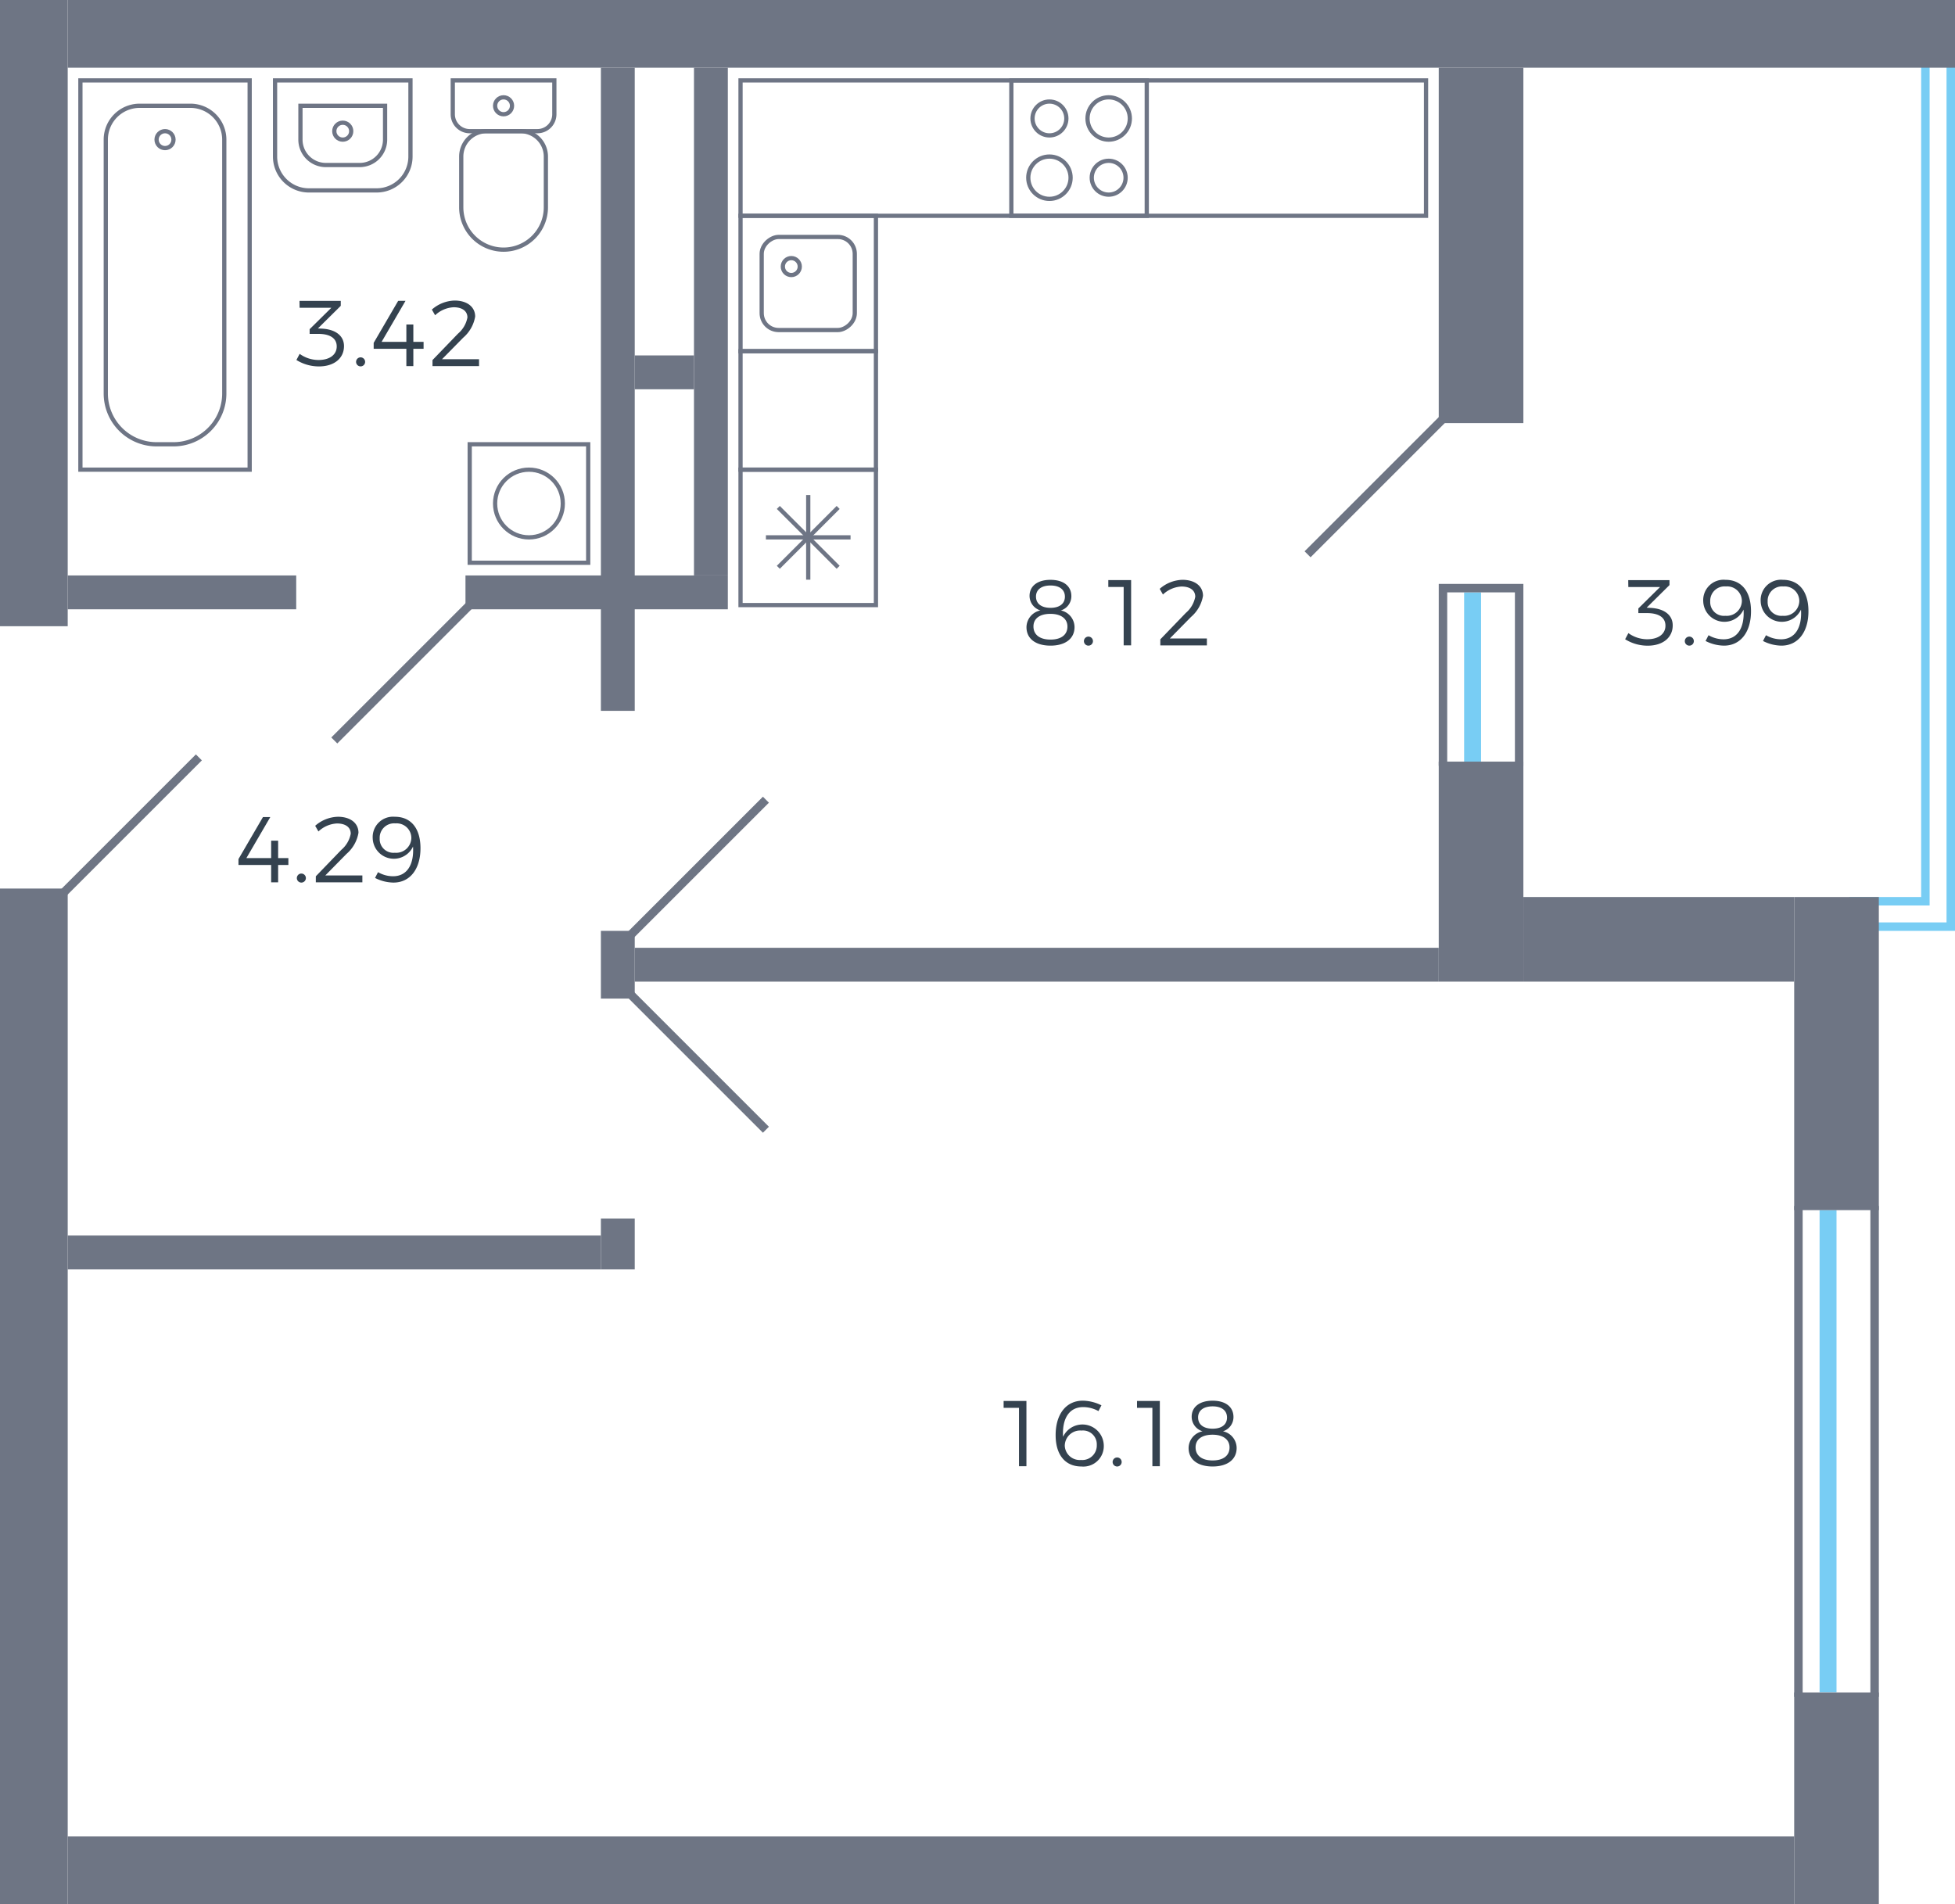 <svg xmlns="http://www.w3.org/2000/svg" width="231" height="225" viewBox="0 0 231 225">
  <title>22-3_tip_3</title>
  <g id="Слой_2" data-name="Слой 2">
    <g id="_22-3_tip_3" data-name="22-3_tip_3">
      <g id="m">
        <g>
          <path d="M56.5,6.5h4a2,2,0,0,1,2,2v8a2,2,0,0,1-2,2h-4a0,0,0,0,1,0,0V6.5A0,0,0,0,1,56.5,6.5Z" transform="translate(72 -47) rotate(90)" fill="none" stroke="#6e7585" stroke-miterlimit="10" stroke-width="0.5"/>
          <path d="M55.5,17.5h6a5,5,0,0,1,5,5v0a5,5,0,0,1-5,5h-6a3,3,0,0,1-3-3v-4a3,3,0,0,1,3-3Z" transform="translate(82 -37) rotate(90)" fill="none" stroke="#6e7585" stroke-miterlimit="10" stroke-width="0.5"/>
          <circle cx="59.5" cy="12.5" r="1" fill="none" stroke="#6e7585" stroke-miterlimit="10" stroke-width="0.5"/>
        </g>
        <g>
          <rect x="-3.5" y="22.5" width="46" height="20" transform="translate(52 13) rotate(90)" fill="none" stroke="#6e7585" stroke-miterlimit="10" stroke-width="0.5"/>
          <path d="M3.5,25.5h30a6,6,0,0,1,6,6v2a6,6,0,0,1-6,6H3.5a4,4,0,0,1-4-4v-6a4,4,0,0,1,4-4Z" transform="translate(52 13) rotate(90)" fill="none" stroke="#6e7585" stroke-miterlimit="10" stroke-width="0.5"/>
          <circle cx="19.5" cy="16.5" r="1" fill="none" stroke="#6e7585" stroke-miterlimit="10" stroke-width="0.5"/>
        </g>
        <g>
          <rect x="55.5" y="52.5" width="14" height="14" transform="translate(122 -3) rotate(90)" fill="none" stroke="#6e7585" stroke-miterlimit="10" stroke-width="0.5"/>
          <circle cx="62.5" cy="59.5" r="4" fill="none" stroke="#6e7585" stroke-miterlimit="10" stroke-width="0.5"/>
        </g>
        <g>
          <circle cx="40.5" cy="15.5" r="1" fill="none" stroke="#6e7585" stroke-miterlimit="10" stroke-width="0.5"/>
          <path d="M34,8h9a4,4,0,0,1,4,4v8a4,4,0,0,1-4,4H34a0,0,0,0,1,0,0V8A0,0,0,0,1,34,8Z" transform="translate(56.5 -24.5) rotate(90)" fill="none" stroke="#6e7585" stroke-miterlimit="10" stroke-width="0.5"/>
          <path d="M37,11h4a3,3,0,0,1,3,3v4a3,3,0,0,1-3,3H37a0,0,0,0,1,0,0V11A0,0,0,0,1,37,11Z" transform="translate(56.5 -24.5) rotate(90)" fill="none" stroke="#6e7585" stroke-miterlimit="10" stroke-width="0.5"/>
        </g>
        <rect x="120" y="-23" width="16" height="81" transform="translate(110.5 145.5) rotate(-90)" fill="none" stroke="#6e7585" stroke-miterlimit="10" stroke-width="0.5"/>
        <g>
          <rect x="119.5" y="9.5" width="16" height="16" fill="none" stroke="#6e7585" stroke-miterlimit="10" stroke-width="0.5"/>
          <circle cx="124" cy="14" r="2" fill="none" stroke="#6e7585" stroke-miterlimit="10" stroke-width="0.5"/>
          <circle cx="124" cy="21" r="2.5" fill="none" stroke="#6e7585" stroke-miterlimit="10" stroke-width="0.5"/>
          <circle cx="131" cy="14" r="2.5" fill="none" stroke="#6e7585" stroke-miterlimit="10" stroke-width="0.5"/>
          <circle cx="131" cy="21" r="2" fill="none" stroke="#6e7585" stroke-miterlimit="10" stroke-width="0.5"/>
        </g>
        <g>
          <rect x="87.5" y="25.5" width="16" height="16" transform="translate(62 129) rotate(-90)" fill="none" stroke="#6e7585" stroke-miterlimit="10" stroke-width="0.5"/>
          <rect x="90" y="28" width="11" height="11" rx="2" transform="translate(62 129) rotate(-90)" fill="none" stroke="#6e7585" stroke-miterlimit="10" stroke-width="0.5"/>
          <circle cx="93.5" cy="31.5" r="1" fill="none" stroke="#6e7585" stroke-miterlimit="10" stroke-width="0.5"/>
        </g>
        <g>
          <rect x="87.5" y="55.5" width="16" height="16" transform="translate(159 -32) rotate(90)" fill="none" stroke="#6e7585" stroke-miterlimit="10" stroke-width="0.5"/>
          <line x1="90.5" y1="63.5" x2="100.5" y2="63.5" fill="none" stroke="#6e7585" stroke-miterlimit="10" stroke-width="0.5"/>
          <line x1="95.5" y1="58.5" x2="95.5" y2="68.5" fill="none" stroke="#6e7585" stroke-miterlimit="10" stroke-width="0.5"/>
          <line x1="91.964" y1="67.036" x2="99.036" y2="59.964" fill="none" stroke="#6e7585" stroke-miterlimit="10" stroke-width="0.5"/>
          <line x1="91.964" y1="59.964" x2="99.036" y2="67.036" fill="none" stroke="#6e7585" stroke-miterlimit="10" stroke-width="0.5"/>
        </g>
        <rect x="87.5" y="41.5" width="16" height="14" transform="translate(191 97) rotate(180)" fill="none" stroke="#6e7585" stroke-miterlimit="10" stroke-width="0.5"/>
      </g>
      <g id="o">
        <polyline points="230.5 7.5 230.5 109.5 221.5 109.5" fill="none" stroke="#78cdf4" stroke-miterlimit="10"/>
        <polyline points="227.5 7.5 227.5 106.5 218.5 106.5" fill="none" stroke="#78cdf4" stroke-miterlimit="10"/>
        <line x1="216" y1="143" x2="216" y2="200" fill="none" stroke="#78cdf4" stroke-miterlimit="10" stroke-width="2"/>
        <line x1="174" y1="90" x2="174" y2="70" fill="none" stroke="#78cdf4" stroke-miterlimit="10" stroke-width="2"/>
      </g>
      <g id="d">
        <line x1="23.5" y1="89.5" x2="7.5" y2="105.5" fill="none" stroke="#6e7584" stroke-miterlimit="10"/>
        <line x1="55.5" y1="71.5" x2="39.5" y2="87.5" fill="none" stroke="#6e7584" stroke-miterlimit="10"/>
        <line x1="170.5" y1="49.5" x2="154.5" y2="65.5" fill="none" stroke="#6e7584" stroke-miterlimit="10"/>
        <line x1="90.5" y1="94.5" x2="74.5" y2="110.5" fill="none" stroke="#6e7584" stroke-miterlimit="10"/>
        <line x1="74.5" y1="117.5" x2="90.5" y2="133.5" fill="none" stroke="#6e7584" stroke-miterlimit="10"/>
        <line x1="221.5" y1="142.5" x2="221.5" y2="200.5" fill="none" stroke="#6e7584" stroke-miterlimit="10"/>
        <line x1="212.5" y1="142.5" x2="212.5" y2="200.5" fill="none" stroke="#6e7584" stroke-miterlimit="10"/>
        <polyline points="179.5 90.5 179.5 69.5 170.5 69.5 170.5 90.5" fill="none" stroke="#6e7584" stroke-miterlimit="10"/>
      </g>
      <g id="s">
        <rect x="8" width="223" height="8" fill="#6e7584"/>
        <rect y="105" width="8" height="120" fill="#6e7584"/>
        <rect x="8" y="217" width="204" height="8" fill="#6e7584"/>
        <rect x="212" y="200" width="10" height="25" fill="#6e7584"/>
        <rect width="8" height="74" transform="translate(8 74) rotate(180)" fill="#6e7584"/>
        <rect x="170" y="8" width="10" height="42" transform="translate(350 58) rotate(180)" fill="#6e7584"/>
        <rect x="75" y="112" width="95" height="4" transform="translate(245 228) rotate(180)" fill="#6e7584"/>
        <rect x="170" y="90" width="10" height="26" transform="translate(350 206) rotate(180)" fill="#6e7584"/>
        <rect x="180" y="106" width="32" height="10" transform="translate(392 222) rotate(180)" fill="#6e7584"/>
        <rect x="212" y="106" width="10" height="37" transform="translate(434 249) rotate(180)" fill="#6e7584"/>
        <rect x="71" y="110" width="4" height="8" transform="translate(146 228) rotate(180)" fill="#6e7584"/>
        <rect x="8" y="146" width="63" height="4" transform="translate(79 296) rotate(180)" fill="#6e7584"/>
        <rect x="71" y="144" width="4" height="6" transform="translate(146 294) rotate(180)" fill="#6e7584"/>
        <rect x="71" y="8" width="4" height="76" transform="translate(146 92) rotate(180)" fill="#6e7584"/>
        <rect x="55" y="68" width="31" height="4" transform="translate(141 140) rotate(180)" fill="#6e7584"/>
        <rect x="8" y="68" width="27" height="4" transform="translate(43 140) rotate(180)" fill="#6e7584"/>
        <rect x="82" y="8" width="4" height="60" transform="translate(168 76) rotate(180)" fill="#6e7584"/>
        <rect x="75" y="42" width="7" height="4" transform="translate(157 88) rotate(180)" fill="#6e7584"/>
      </g>
      <g id="t">
        <g>
          <path d="M126.591,70.452a1.759,1.759,0,0,1-1.243,1.683,2.029,2.029,0,0,1,1.617,1.969c0,1.365-1.09,2.19-2.839,2.19s-2.838-.815-2.838-2.179a2.04,2.04,0,0,1,1.65-1.98,1.8,1.8,0,0,1-1.288-1.716c0-1.177.957-1.9,2.465-1.9C125.645,68.516,126.591,69.242,126.591,70.452Zm-4.479,3.575c0,.98.749,1.552,2.014,1.552s2-.572,2-1.541c0-.924-.748-1.5-2.013-1.5S122.112,73.1,122.112,74.027Zm.3-3.52c0,.825.638,1.32,1.716,1.32s1.7-.5,1.7-1.32-.627-1.32-1.7-1.32S122.41,69.671,122.41,70.507Z" fill="#34424f"/>
          <path d="M129.142,75.788a.534.534,0,1,1-.528-.561A.537.537,0,0,1,129.142,75.788Z" fill="#34424f"/>
          <path d="M133.651,68.549v7.712h-.88v-6.9h-1.815v-.813Z" fill="#34424f"/>
          <path d="M141.23,70.518c0-.759-.615-1.21-1.627-1.21a3.43,3.43,0,0,0-2.19.946l-.385-.671a4.23,4.23,0,0,1,2.685-1.067c1.463,0,2.432.737,2.432,1.892a4.209,4.209,0,0,1-1.42,2.5l-2.5,2.541h4.378v.815h-5.5v-.715l3.015-3.125A3.3,3.3,0,0,0,141.23,70.518Z" fill="#34424f"/>
        </g>
        <g>
          <path d="M121.281,165.549v7.712h-.88v-6.9h-1.815v-.813Z" fill="#34424f"/>
          <path d="M128,166.274c-1.684,0-2.52,1.376-2.388,3.51a2.524,2.524,0,0,1,4.808.98,2.416,2.416,0,0,1-2.641,2.53c-1.891,0-3.047-1.343-3.047-3.708,0-2.464,1.233-4.07,3.212-4.07a5.122,5.122,0,0,1,2.2.549l-.352.683A3.764,3.764,0,0,0,128,166.274Zm-2.19,4.534a1.767,1.767,0,0,0,1.915,1.715,1.715,1.715,0,0,0,1.87-1.782,1.631,1.631,0,0,0-1.8-1.694A1.82,1.82,0,0,0,125.813,170.808Z" fill="#34424f"/>
          <path d="M132.534,172.788a.534.534,0,1,1-.527-.561A.536.536,0,0,1,132.534,172.788Z" fill="#34424f"/>
          <path d="M137.044,165.549v7.712h-.88v-6.9h-1.815v-.813Z" fill="#34424f"/>
          <path d="M145.746,167.452a1.759,1.759,0,0,1-1.243,1.683,2.029,2.029,0,0,1,1.617,1.969c0,1.365-1.09,2.19-2.839,2.19s-2.838-.815-2.838-2.179a2.04,2.04,0,0,1,1.65-1.98,1.8,1.8,0,0,1-1.287-1.716c0-1.177.957-1.9,2.465-1.9C144.8,165.516,145.746,166.242,145.746,167.452Zm-4.478,3.575c0,.98.749,1.552,2.013,1.552s2-.572,2-1.541c0-.924-.748-1.5-2.012-1.5S141.268,170.1,141.268,171.027Zm.3-3.52c0,.825.638,1.32,1.716,1.32s1.7-.5,1.7-1.32-.627-1.32-1.7-1.32S141.565,166.671,141.565,167.507Z" fill="#34424f"/>
        </g>
        <g>
          <path d="M40.646,40.9c0,1.418-1.133,2.4-2.971,2.4a5.042,5.042,0,0,1-2.652-.76l.385-.725a3.811,3.811,0,0,0,2.223.725c1.353,0,2.156-.648,2.156-1.6,0-.98-.813-1.486-2.178-1.486H36.586V38.9l2.563-2.53H35.4l-.01-.814h4.874v.583l-2.7,2.673.473.022C39.611,38.915,40.646,39.652,40.646,40.9Z" fill="#34424f"/>
          <path d="M43.142,42.788a.534.534,0,1,1-.528-.561A.537.537,0,0,1,43.142,42.788Z" fill="#34424f"/>
          <path d="M47.916,35.549,45.088,40.4h2.927V38.343h.825V40.4h1.21v.815H48.84v2.046h-.825V41.215H44.153v-.7l2.894-4.962Z" fill="#34424f"/>
          <path d="M55.23,37.518c0-.759-.615-1.21-1.627-1.21a3.43,3.43,0,0,0-2.19.946l-.385-.671a4.23,4.23,0,0,1,2.685-1.067c1.463,0,2.432.737,2.432,1.892a4.209,4.209,0,0,1-1.42,2.5l-2.5,2.541h4.378v.815h-5.5v-.715l3.015-3.125A3.3,3.3,0,0,0,55.23,37.518Z" fill="#34424f"/>
        </g>
        <g>
          <path d="M31.94,96.549,29.112,101.4h2.927V99.343h.825V101.4h1.21v.815h-1.21v2.046h-.825v-2.046H28.178v-.7l2.893-4.962Z" fill="#34424f"/>
          <path d="M36.142,103.788a.534.534,0,1,1-.528-.561A.537.537,0,0,1,36.142,103.788Z" fill="#34424f"/>
          <path d="M41.443,98.518c0-.759-.615-1.21-1.628-1.21a3.429,3.429,0,0,0-2.189.946l-.385-.671a4.228,4.228,0,0,1,2.685-1.067c1.463,0,2.431.737,2.431,1.892a4.206,4.206,0,0,1-1.419,2.5l-2.5,2.541h4.379v.815h-5.5v-.715l3.015-3.125A3.3,3.3,0,0,0,41.443,98.518Z" fill="#34424f"/>
          <path d="M46.438,103.546c1.661,0,2.5-1.375,2.365-3.51a2.5,2.5,0,0,1-4.764-.979,2.406,2.406,0,0,1,2.618-2.541c1.882,0,3.027,1.341,3.027,3.718,0,2.454-1.233,4.06-3.191,4.06a4.883,4.883,0,0,1-2.179-.55l.352-.682A3.554,3.554,0,0,0,46.438,103.546Zm-1.574-4.478a1.62,1.62,0,0,0,1.782,1.7A1.793,1.793,0,0,0,48.605,99a1.734,1.734,0,0,0-1.881-1.7A1.7,1.7,0,0,0,44.864,99.068Z" fill="#34424f"/>
        </g>
        <g>
          <path d="M197.646,73.9c0,1.418-1.133,2.4-2.971,2.4a5.042,5.042,0,0,1-2.652-.76l.385-.725a3.811,3.811,0,0,0,2.223.725c1.353,0,2.156-.648,2.156-1.605,0-.98-.813-1.486-2.178-1.486h-1.023V71.9l2.563-2.53H192.4l-.01-.814h4.874v.583l-2.7,2.673.473.022C196.611,71.915,197.646,72.652,197.646,73.9Z" fill="#34424f"/>
          <path d="M200.142,75.788a.534.534,0,1,1-.528-.561A.537.537,0,0,1,200.142,75.788Z" fill="#34424f"/>
          <path d="M203.65,75.546c1.662,0,2.5-1.375,2.366-3.51a2.5,2.5,0,0,1-4.764-.979,2.406,2.406,0,0,1,2.618-2.541c1.882,0,3.026,1.341,3.026,3.718,0,2.454-1.232,4.06-3.19,4.06a4.883,4.883,0,0,1-2.179-.55l.352-.682A3.553,3.553,0,0,0,203.65,75.546Zm-1.573-4.478a1.62,1.62,0,0,0,1.782,1.7A1.793,1.793,0,0,0,205.818,71a1.734,1.734,0,0,0-1.881-1.7A1.7,1.7,0,0,0,202.077,71.068Z" fill="#34424f"/>
          <path d="M210.438,75.546c1.661,0,2.5-1.375,2.365-3.51a2.5,2.5,0,0,1-4.764-.979,2.406,2.406,0,0,1,2.618-2.541c1.882,0,3.027,1.341,3.027,3.718,0,2.454-1.233,4.06-3.191,4.06a4.883,4.883,0,0,1-2.179-.55l.352-.682A3.554,3.554,0,0,0,210.438,75.546Zm-1.574-4.478a1.62,1.62,0,0,0,1.782,1.7A1.793,1.793,0,0,0,212.605,71a1.734,1.734,0,0,0-1.881-1.7A1.7,1.7,0,0,0,208.864,71.068Z" fill="#34424f"/>
        </g>
      </g>
    </g>
  </g>
</svg>
